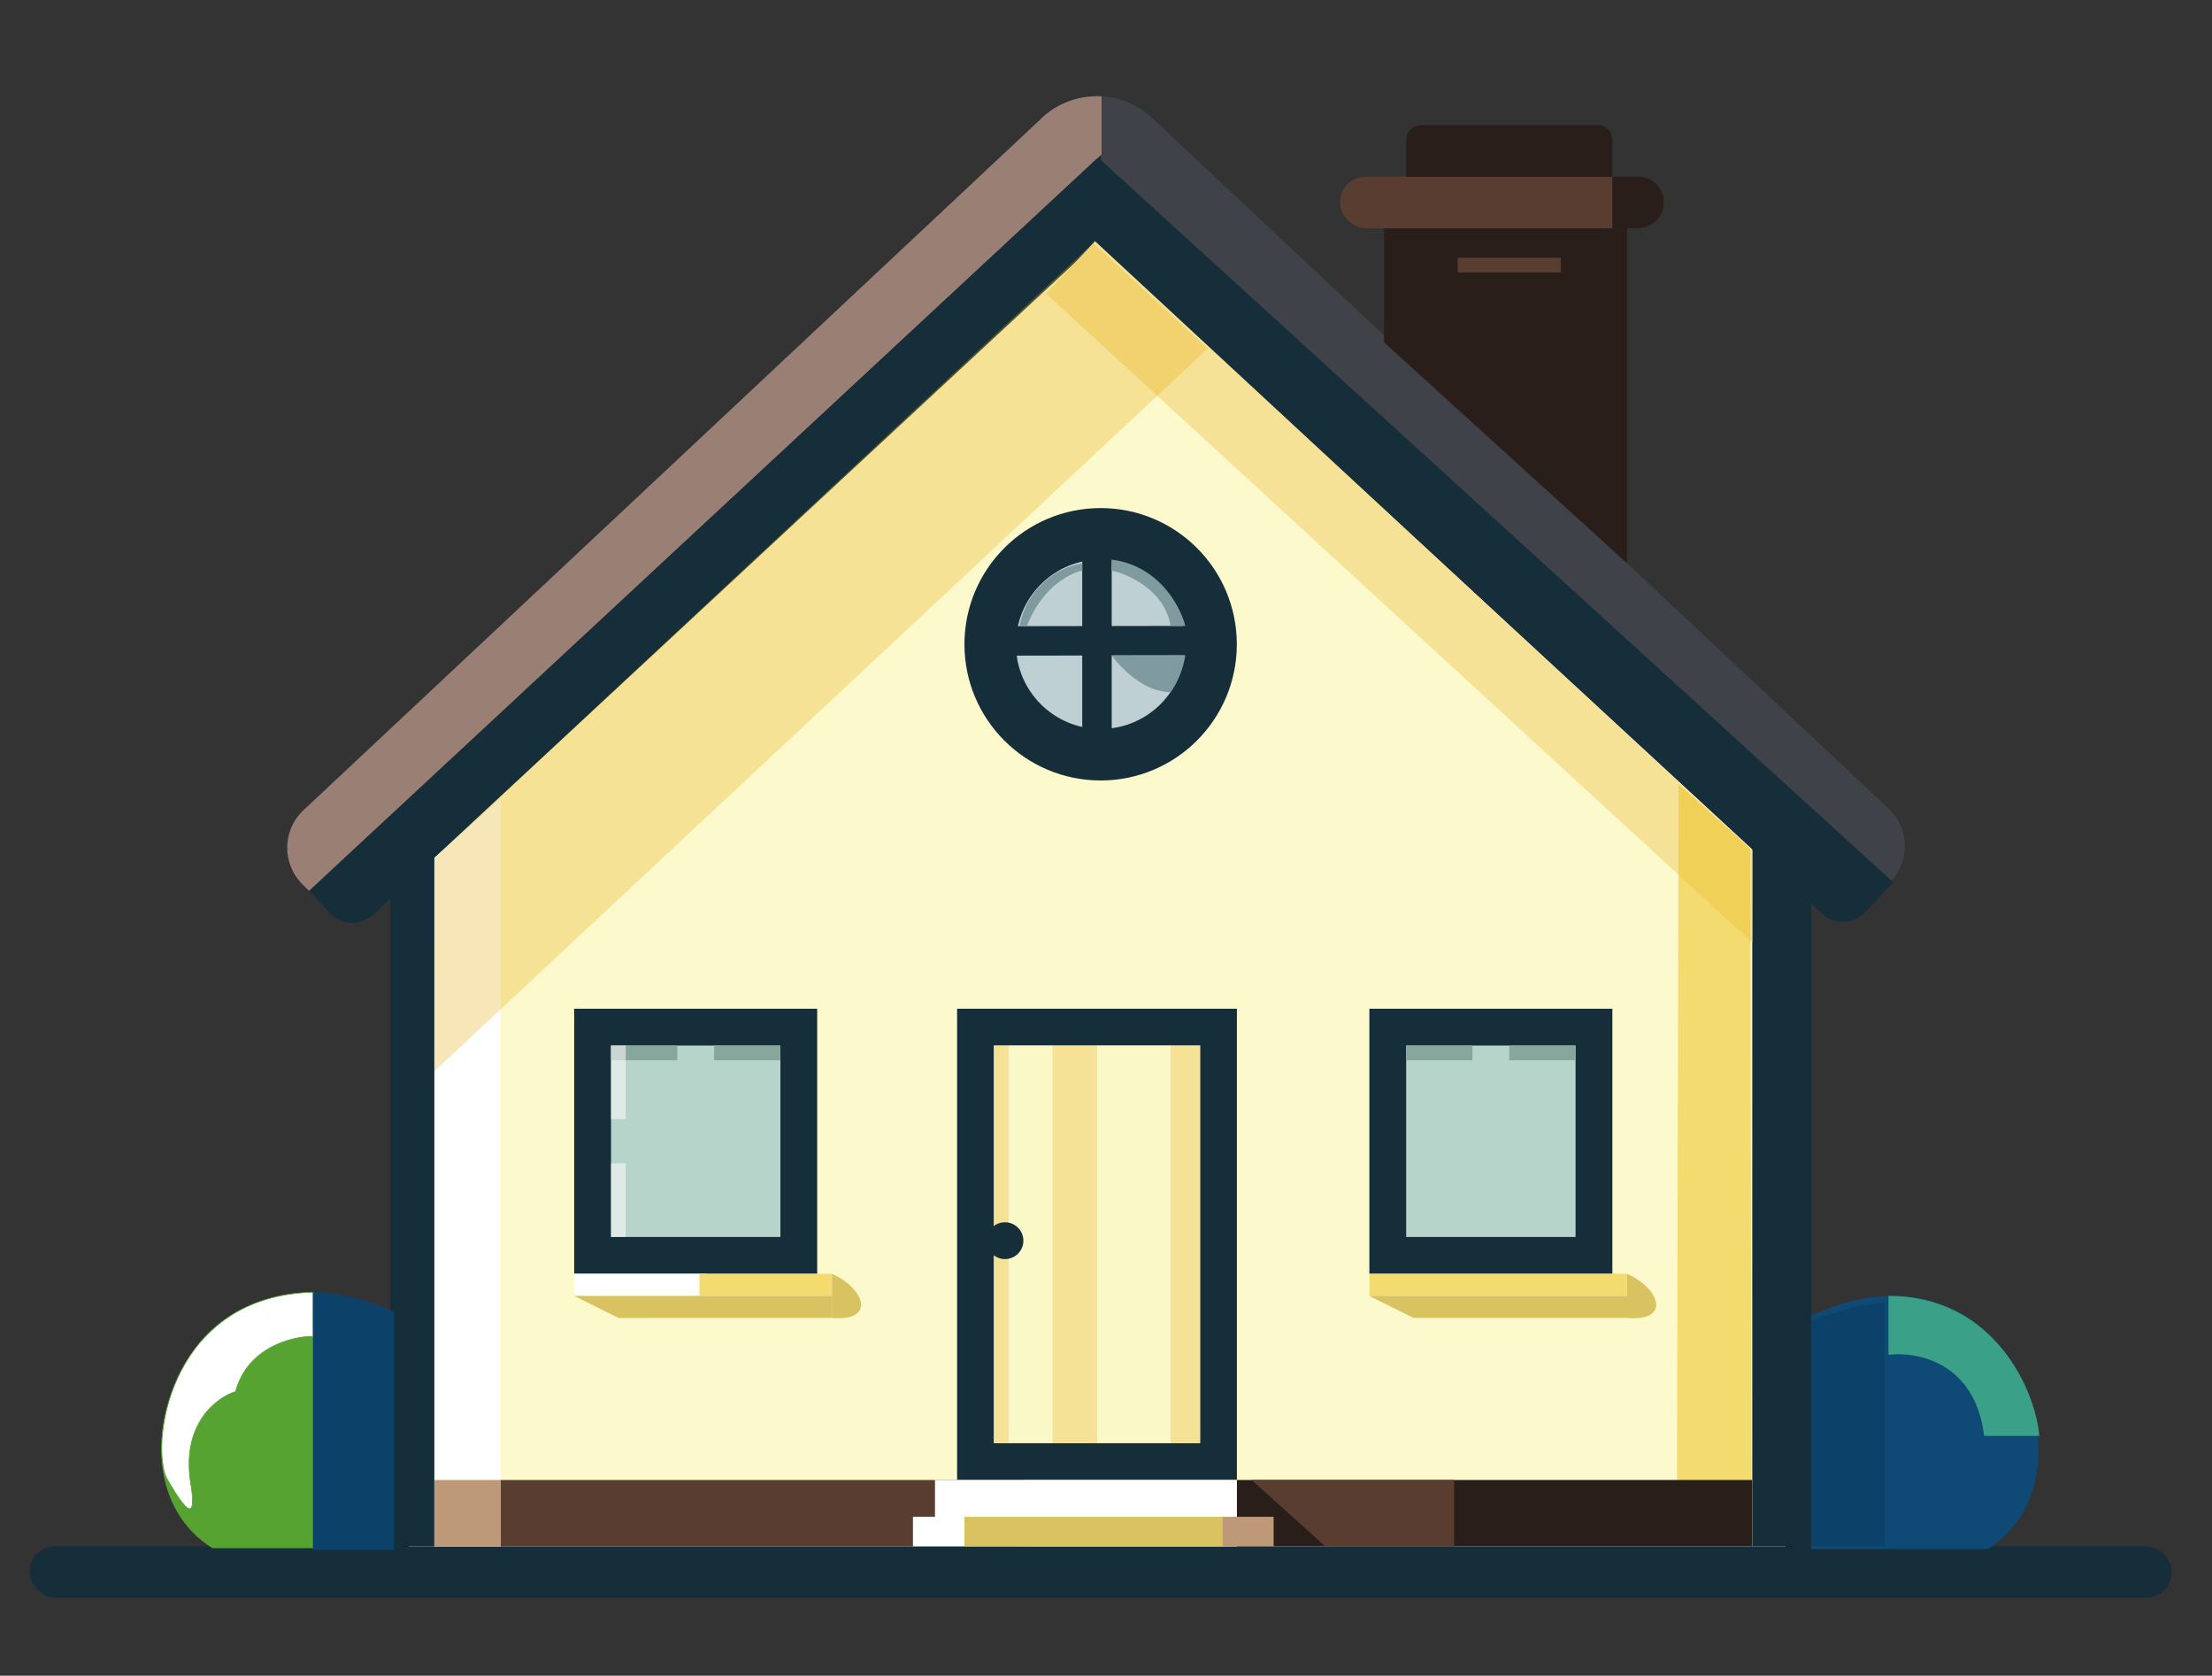 <svg xmlns="http://www.w3.org/2000/svg" width="268" height="203" fill="none" viewBox="0 0 268 203"><rect x="0" y="0" width="268" height="203" fill="#333333" stroke="none"/><path fill="#FCFACD" stroke="#000" stroke-width=".89" d="M49.06 190v-88.31l84.3-77.16 83.4 77.16v88.3z"/><path fill="url(#a)" d="M126.2 14.32 36.78 98.14a6.24 6.24 0 0 0-.18 8.94l.84.85 95.46-88.72 95.44 88.27.44-.4a6.24 6.24 0 0 0 .03-9.14l-89.2-83.62a9.8 9.8 0 0 0-13.43 0"/><path fill="#162E3A" d="M52.63 187.32v-89.2l-5.35 3.9v85.3zm159.67 0v-89.2l7.13 3.9v85.3z"/><rect width="259.57" height="6.24" x="3.57" y="187.32" fill="#162E3A" rx="3.12"/><path fill="#162E3A" d="m133.14 19.18 96.24 87.7-3.44 3.67a3.75 3.75 0 0 1-5.21.13L132.25 29z"/><path fill="#162E3A" d="m133.44 18.73-95.98 89.2 2.56 2.77a3.75 3.75 0 0 0 5.21.1l88.21-81.95z"/><path fill="#fff" d="m52.63 103.92 8.02-7.14v90.54h-8.02z"/><path fill="#F6E296" d="m212.3 103.02-79.63-73.8-5.92 6.36 85.54 78.6z"/><path fill="#E5AA13" fill-opacity=".3" d="m52.63 103.95 79.83-74.51 13.86 12.8-93.7 87.54z"/><path fill="#ECC326" fill-opacity=".56" d="m212.21 187.26-.16-84.47-8.68-7.8-.21 92.29z"/><circle cx="133.35" cy="78.05" r="13.38" fill="#BED0D3" stroke="#162E3A" stroke-width="6.24"/><path fill="#162E3A" d="M131.12 65.11h3.57v24.98h-3.57z"/><path fill="#162E3A" d="M120.43 79.43v-3.57l24.97-.04v3.57z"/><path fill="#809BA0" d="M124.43 75.82c1.79-4.64 5.2-6.4 6.7-6.7v-.88a9.4 9.4 0 0 0-7.59 7.58zm17.39 0c-.7-4.28-5.05-6.25-7.13-6.7V67.8c5.7.71 8.32 5.65 8.92 8.03zm0 8.03c-3.2 0-6.09-2.98-7.13-4.46h8.92a11 11 0 0 1-1.79 4.46"/><path fill="#B7D4CB" stroke="#162E3A" stroke-width="4.46" d="M168.14 124.43h24.98v27.65h-24.98zm-96.34 0h24.98v27.65H71.8z"/><path fill="#D9D9D9" stroke="#162E3A" stroke-width="4.46" d="M118.19 124.43h29.44v52.63h-29.44z"/><path fill="#87A69C" d="M170.37 126.66h8.03v1.78h-8.03zm-96.34 0h8.03v1.78h-8.03zm12.49 0h8.03v1.78h-8.03zm96.34 0h8.03v1.78h-8.03z"/><path fill="#FFFCFC" fill-opacity=".56" d="M74.03 126.66h1.78v8.92h-1.78zm0 14.27h1.78v8.92h-1.78z"/><path fill="#F6E296" d="M120.42 126.66h1.78v48.17h-1.78z"/><path fill="#FAF8C7" d="M122.2 126.66h5.35v48.17h-5.35z"/><path fill="#F6E296" d="M127.55 126.66h5.35v48.17h-5.35z"/><path fill="#FAF8C7" d="M132.91 126.66h8.92v48.17h-8.92z"/><path fill="#F6E296" d="M141.83 126.66h3.57v48.17h-3.57z"/><path fill="#fff" d="M69.57 154.31h16.06v2.68H69.57z"/><path fill="#F3DB6F" d="M84.74 154.31h16.06v2.68H84.74zm81.17 0h31.22v2.68h-31.22z"/><path fill="#D9C360" d="M69.57 156.99h31.22v2.67H74.93zm96.33 0h31.23v2.67h-25.87zm-65.1-2.68c4 1.79 5.35 5.8 0 5.35zm96.33 0c4.01 1.79 5.35 5.8 0 5.35z"/><path fill="#593D31" d="M60.65 179.29h63.33v8.03H60.65z"/><path fill="#291E19" d="M149.85 179.29h62.44v8.03h-62.44z"/><path fill="#fff" d="M113.28 179.29h36.57v4.46h-36.57zm-2.67 4.46h39.25v3.57h-39.25z"/><path fill="#BD9978" d="M52.63 179.29h8.03v8.03h-8.03zm95.44 4.46h6.24v3.57h-6.24z"/><path fill="#D9C360" d="M116.85 183.75h31.22v3.57h-31.22z"/><path fill="#593D31" d="M151.64 179.29h24.53v8.03h-15.61z"/><path fill="#291E19" d="M197.13 27.65v40.59l-29.44-26.76V27.65z"/><path fill="#593D31" d="M176.61 31.22h12.49V33h-12.49z"/><rect width="39.25" height="6.24" x="162.34" y="21.41" fill="#593D31" rx="3.12"/><path fill="#291E19" d="M195.34 21.4h3.13a3.12 3.12 0 1 1 0 6.25h-3.13zm-24.97-4.45c0-.99.8-1.79 1.78-1.79h21.41c.99 0 1.78.8 1.78 1.79v4.46h-24.97z"/><circle cx="121.76" cy="150.3" r="2.23" fill="#162E3A"/><path fill="#56A331" stroke="#56A331" stroke-width=".18" d="M25.76 187.46c-14.27-8.92-2.23-39.4 21.41-28.24v28.24z"/><path fill="#0C4269" stroke="#0C4269" stroke-width=".89" d="M38.36 156.99c3.56 0 8.02 1.78 8.92 2.23v28.1h-8.92z"/><path fill="#fff" stroke="#56A331" stroke-width=".09" d="M28.54 168.59c1.43-5.36 6.84-6.7 9.37-6.7v-5.35c-16.95.45-19.62 17.4-17.84 22.3 3.57 6.42 3.42 3.57 3.12 1.34-1.43-7.5 2.97-10.85 5.35-11.6Z"/><path fill="#0E4A75" d="M240.84 187.65c14.27-8.92 2.23-39.39-21.41-28.24v28.24z"/><path fill="#0C4269" d="M228.35 157.88c-3.57 0-8.03 1.73-8.92 2.17v27.27h8.92z"/><path fill="#3AA188" d="M228.8 164.13v-7.14c12.93 0 17.83 11.6 18.28 16.95h-6.69c-1.07-8.92-8.18-10.26-11.6-9.81"/><defs><linearGradient id="a" x1="35.67" x2="228" y1="100.36" y2="99.65" gradientUnits="userSpaceOnUse"><stop offset=".51" stop-color="#9A7F75"/><stop offset=".51" stop-color="#3F4249"/></linearGradient></defs></svg>